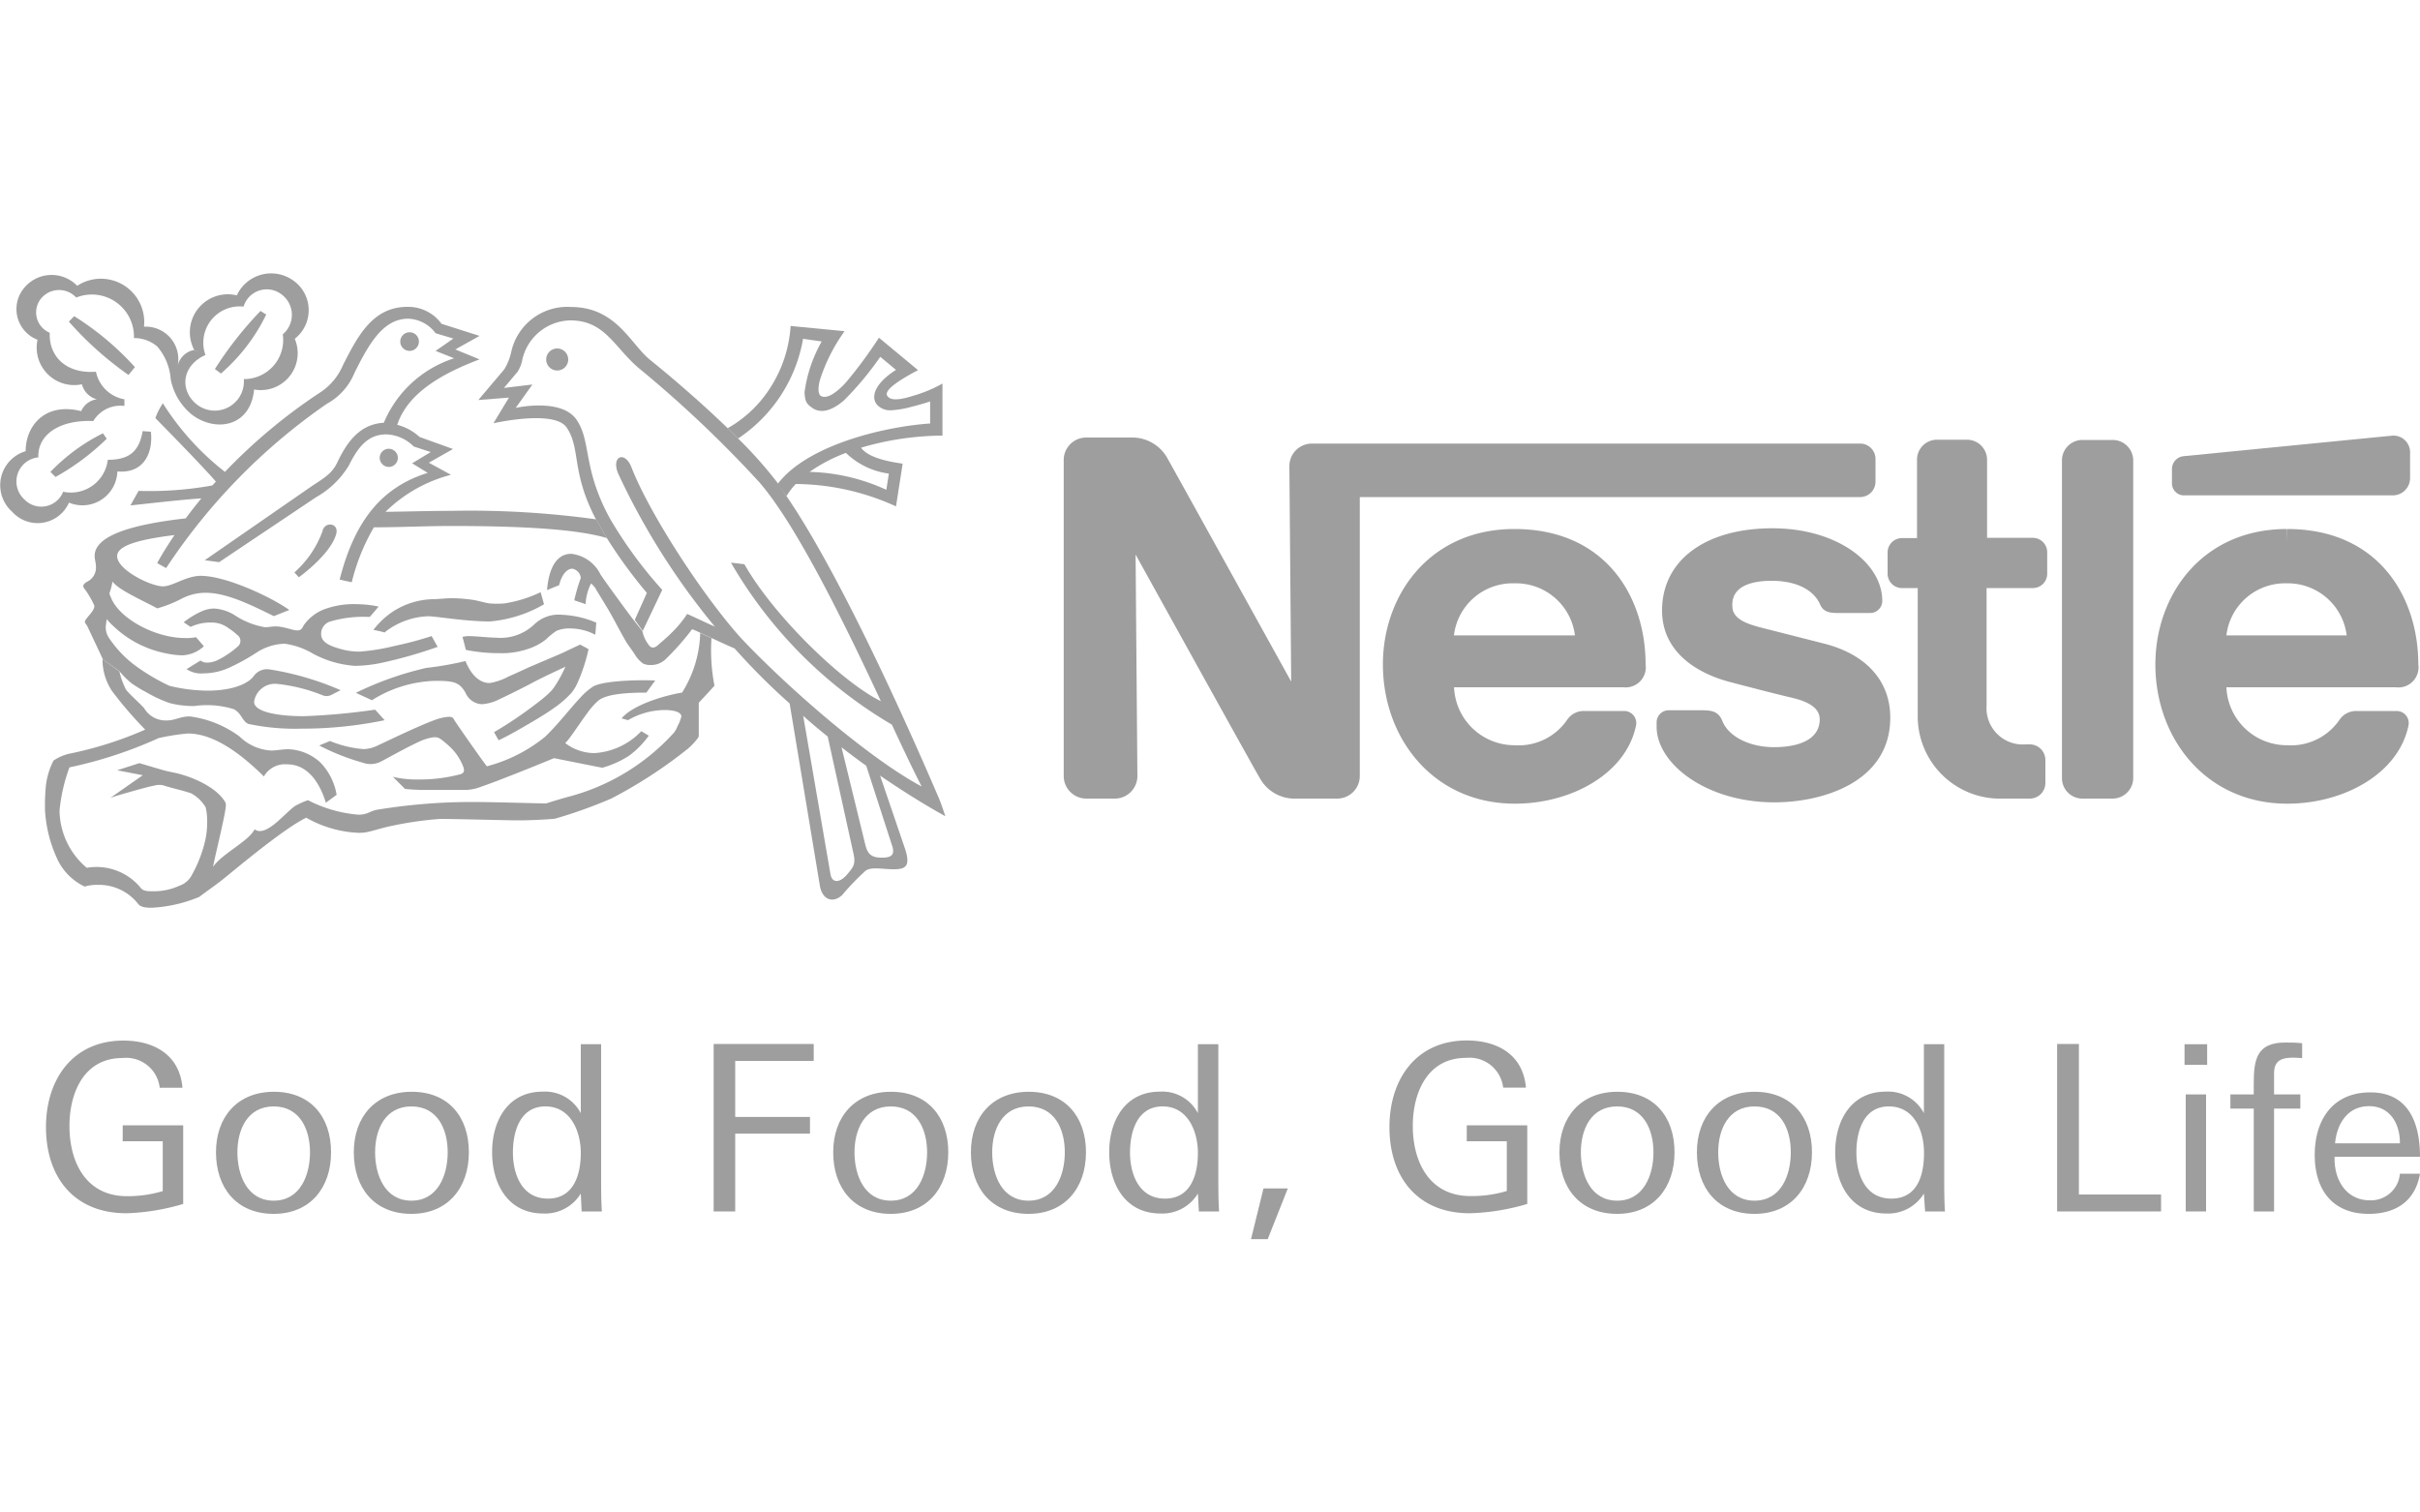 <svg xmlns="http://www.w3.org/2000/svg" id="Layer_1" data-name="Layer 1" viewBox="0 0 200 125"><defs><style>.cls-1{fill:#9d9e9d;}</style></defs><path class="cls-1" d="M176.3,38.06a1.7,1.7,0,0,0-1.69-1.7H172.1a1.69,1.69,0,0,0-1.69,1.7V64.31A1.69,1.69,0,0,0,172.1,66h2.51a1.71,1.71,0,0,0,1.69-1.71Z"></path><path class="cls-1" d="M179.5,38.75V40a1,1,0,0,0,.94.94h17.31a1.43,1.43,0,0,0,1.43-1.43V37.4A1.38,1.38,0,0,0,197.75,36l-17.27,1.7A1.07,1.07,0,0,0,179.5,38.75Z"></path><path class="cls-1" d="M165.49,66a6.8,6.8,0,0,1-7-6.91V48.6h-1.24A1.19,1.19,0,0,1,156,47.42V45.66a1.19,1.19,0,0,1,1.2-1.19h1.23V38a1.65,1.65,0,0,1,1.65-1.66h2.45A1.66,1.66,0,0,1,164.22,38v6.45H168a1.19,1.19,0,0,1,1.19,1.19v1.76A1.18,1.18,0,0,1,168,48.6h-3.82v9.72a3,3,0,0,0,3.22,3.2h.35a1.29,1.29,0,0,1,1.29,1.29v1.91A1.29,1.29,0,0,1,167.79,66Z"></path><path class="cls-1" d="M125.16,48.21a4.91,4.91,0,0,1,5,4.3h-10a4.88,4.88,0,0,1,5-4.3V43.72c-7,0-10.87,5.45-10.87,11.19,0,6.12,4.18,11.51,10.91,11.51,4.61,0,9.15-2.43,10-6.42a1,1,0,0,0-1-1.24h-3.29a1.64,1.64,0,0,0-1.38.71,4.86,4.86,0,0,1-4.36,2.12,5,5,0,0,1-5-4.79h14A1.66,1.66,0,0,0,136,54.91c0-5.6-3.31-11.19-10.84-11.19Z"></path><path class="cls-1" d="M188.94,48.21a4.9,4.9,0,0,1,5,4.3H184a4.88,4.88,0,0,1,5-4.3V43.72c-7,0-10.87,5.45-10.87,11.19,0,6.12,4.18,11.51,10.91,11.51,4.61,0,9.15-2.43,10-6.42a1,1,0,0,0-1-1.24h-3.3a1.65,1.65,0,0,0-1.38.71A4.86,4.86,0,0,1,189,61.59a5,5,0,0,1-5-4.79h14a1.66,1.66,0,0,0,1.86-1.89c0-5.6-3.31-11.19-10.84-11.19Z"></path><path class="cls-1" d="M153.76,36.66H108.42a1.86,1.86,0,0,0-1.86,1.86l.15,17.81S96.94,38.68,96.43,37.78a3.33,3.33,0,0,0-2.93-1.62H89.77A1.86,1.86,0,0,0,87.91,38V64.14A1.87,1.87,0,0,0,89.78,66h2.39A1.87,1.87,0,0,0,94,64.13l-.15-18.3s9.86,17.82,10.29,18.52A3.27,3.27,0,0,0,107.09,66h3.43a1.87,1.87,0,0,0,1.86-1.87V41.08h41.38A1.27,1.27,0,0,0,155,39.81V37.93A1.27,1.27,0,0,0,153.76,36.66Z"></path><path class="cls-1" d="M146.42,48c2,0,3.45.72,4,1.95.25.6.75.71,1.42.71h2.72a1,1,0,0,0,1-1c0-3.15-3.76-6-9.08-6-5.51,0-9.12,2.62-9.12,6.8,0,3.19,2.52,5.09,5.63,5.91,1.41.37,3.83,1,5,1.27s2.4.73,2.4,1.81c0,1.71-1.81,2.3-3.78,2.3s-3.74-.84-4.27-2.17c-.31-.77-.85-.88-1.67-.88h-2.76a1,1,0,0,0-1,1v.36c0,3.05,4.09,6.25,9.73,6.25,4,0,9.58-1.67,9.58-7,0-3.11-2.08-5.26-5.47-6.12l-5.19-1.32c-1.23-.32-2.39-.72-2.39-1.78C143.09,48.54,144.57,48,146.42,48Z"></path><path class="cls-1" d="M46.06,30.62a.91.91,0,1,0-.92-.91A.91.91,0,0,0,46.06,30.62Z"></path><path class="cls-1" d="M33.85,29a.77.77,0,1,0-.77-.76A.77.77,0,0,0,33.85,29Z"></path><path class="cls-1" d="M24.7,47.71l-.37-.4a8.4,8.4,0,0,0,2.32-3.4c.16-.84,1.37-.71,1.14.2C27.49,45.28,26.07,46.69,24.7,47.71Z"></path><path class="cls-1" d="M17,29.33c-1.91.83-2.19,2.79-.85,4a2.41,2.41,0,0,0,4-2,3.23,3.23,0,0,0,3.22-3.7,2.1,2.1,0,0,0-.09-3.29,2,2,0,0,0-3.15,1,3,3,0,0,0-3.15,4l-.92-.4a3.14,3.14,0,0,1,3.51-4.53,3.13,3.13,0,0,1,4.56-1.3A3,3,0,0,1,24.36,28,3.05,3.05,0,0,1,21,32.19c-.3,3.14-3.25,3.55-5.16,2.06a5,5,0,0,1-1.73-2.89A4.67,4.67,0,0,0,13,28.64a2.94,2.94,0,0,0-1.93-.7,3.48,3.48,0,0,0-4.77-3.35,1.93,1.93,0,0,0-2.93.11,1.82,1.82,0,0,0,.74,2.8c-.08,2.08,1.5,3.41,3.82,3.22A2.91,2.91,0,0,0,10.28,33v.55A2.61,2.61,0,0,0,7.71,34.8c-2.71-.13-4.62,1.08-4.54,3A2,2,0,0,0,2,41.26a1.94,1.94,0,0,0,3.22-.62A3.07,3.07,0,0,0,8.91,38c1.8,0,2.59-.71,2.88-2.37l.68.05c.2,1.79-.62,3.48-2.77,3.28a2.89,2.89,0,0,1-4,2.58A2.83,2.83,0,0,1,1,42.29a2.93,2.93,0,0,1,1.12-5c0-2.09,1.59-4.07,4.59-3.31A1.66,1.66,0,0,1,8,33a1.73,1.73,0,0,1-1.23-1.24A3.1,3.1,0,0,1,3.1,28.08,2.72,2.72,0,0,1,2,23.79a2.94,2.94,0,0,1,4.38-.17A3.58,3.58,0,0,1,11.9,27a2.69,2.69,0,0,1,2.79,3.19A1.73,1.73,0,0,1,16,28.93Z"></path><path class="cls-1" d="M21.53,25.7,22,26a15.24,15.24,0,0,1-3.74,4.87l-.5-.37A30.56,30.56,0,0,1,21.53,25.7Z"></path><path class="cls-1" d="M8.51,35.81l.31.45a19.86,19.86,0,0,1-4.23,3.16L4.17,39A15.61,15.61,0,0,1,8.51,35.81Z"></path><path class="cls-1" d="M11.15,30.34l-.53.65a28.09,28.09,0,0,1-4.93-4.41l.44-.45A23.73,23.73,0,0,1,11.15,30.34Z"></path><path class="cls-1" d="M8.47,54.47a4.74,4.74,0,0,0,.78,2.63A32.53,32.53,0,0,0,12,60.3a30.79,30.79,0,0,1-6.32,2,3.9,3.9,0,0,0-1.26.56,6.1,6.1,0,0,0-.63,2.1,17,17,0,0,0-.07,2,11,11,0,0,0,1,4A4.68,4.68,0,0,0,7,73.27a3.49,3.49,0,0,1,1.1-.14,4.12,4.12,0,0,1,3.3,1.55c.2.29.61.34,1.15.34a11.75,11.75,0,0,0,3.93-.9c.27-.23,1.06-.76,1.83-1.36s5.07-4.26,7-5.18a9.52,9.52,0,0,0,4.34,1.25,3.45,3.45,0,0,0,.77-.08c.54-.12,1.22-.35,2.07-.52a29.61,29.61,0,0,1,3.86-.55c1.41,0,5.54.12,6.52.12s2.49-.08,3-.14A39.18,39.18,0,0,0,50.51,66a38.48,38.48,0,0,0,6.35-4.13,5.53,5.53,0,0,0,.79-.84.38.38,0,0,0,.1-.23c0-.09,0-2.72,0-2.72s.93-1,1.28-1.39a.1.1,0,0,0,0-.11,15.32,15.32,0,0,1-.23-3.84l-.93-.43a9.75,9.75,0,0,1-1.5,4.93c-1.4.22-4.06,1-5,2.13l.53.15a6.1,6.1,0,0,1,3-.84c1,0,1.41.25,1.41.53A3,3,0,0,1,56,60a2,2,0,0,1-.3.55,17.86,17.86,0,0,1-8.8,5.32c-.54.15-1.28.37-1.76.53-.68,0-4.24-.12-6.31-.12a48.76,48.76,0,0,0-7.72.65c-.62.15-.77.4-1.49.4a11,11,0,0,1-4.17-1.2,7.41,7.41,0,0,0-.94.41c-.77.38-2.47,2.74-3.47,2-.5,1-2.68,2-3.43,3.1.08-.57,1-4.22,1.05-5a.54.54,0,0,0-.06-.37c-.8-1.33-3-2.18-4.29-2.43-.36-.07-.55-.12-.79-.18l-2-.59-1.84.59,2.12.41L9.12,65.94c.47-.18,3.37-1,3.59-1a1.43,1.43,0,0,1,.9,0c.39.14,1.51.39,2.18.62A3.11,3.11,0,0,1,17,66.73,5.08,5.08,0,0,1,17.12,68a6.73,6.73,0,0,1-.2,1.63,10.93,10.93,0,0,1-1.09,2.73,1.8,1.8,0,0,1-1,.84,5.08,5.08,0,0,1-2.11.46c-.54,0-.91,0-1.14-.34a4.73,4.73,0,0,0-4.41-1.6A6.28,6.28,0,0,1,4.92,67a14.11,14.11,0,0,1,.82-3.58A35.53,35.53,0,0,0,13.11,61a18.29,18.29,0,0,1,2.41-.38c2.42,0,4.83,2.12,6.29,3.55a2,2,0,0,1,1.93-1c1.71,0,2.7,1.56,3.19,3.17l.89-.65A5,5,0,0,0,26.46,63a4.15,4.15,0,0,0-2.6-1.08c-.53,0-1.08.11-1.43.11a4.06,4.06,0,0,1-2.63-1.16,8.83,8.83,0,0,0-4.1-1.66c-.84,0-1.21.33-1.9.33a2.06,2.06,0,0,1-1.88-1c-.21-.27-1.24-1.18-1.51-1.55a6.28,6.28,0,0,1-.54-1.5Z"></path><path class="cls-1" d="M9.87,55.47a7.1,7.1,0,0,0,1,1,11,11,0,0,0,1.22.74A11.21,11.21,0,0,0,14,58.1a7.88,7.88,0,0,0,2.07.25,7.48,7.48,0,0,1,3.22.25c.67.31.71,1,1.24,1.23a18.68,18.68,0,0,0,4.4.39,33.48,33.48,0,0,0,6.86-.7L31,58.65a54,54,0,0,1-5.89.54C23,59.19,21,58.85,21,58a1.74,1.74,0,0,1,1.89-1.48,14,14,0,0,1,3.72.92.89.89,0,0,0,.76,0l.78-.4a24.12,24.12,0,0,0-5.89-1.72,1.36,1.36,0,0,0-1.31.58c-.47.62-1.76,1.18-3.82,1.18A13.88,13.88,0,0,1,14,56.68a17,17,0,0,1-2.61-1.52A9.24,9.24,0,0,1,9,52.71a1.56,1.56,0,0,1-.26-.9,4.93,4.93,0,0,1,.09-.64,4.68,4.68,0,0,0,.62.65A8.69,8.69,0,0,0,13.74,54a6.9,6.9,0,0,0,1.34.16,2.79,2.79,0,0,0,1.77-.75l-.65-.75a3.74,3.74,0,0,1-.92.07c-2.39,0-5.42-1.56-6.12-3.37-.07-.18-.15-.28-.08-.44a4.36,4.36,0,0,0,.21-.85,3.71,3.71,0,0,0,.79.65c.89.57,2.58,1.35,2.91,1.56a10.37,10.37,0,0,0,2-.79,4.28,4.28,0,0,1,2-.5c1.75,0,3.75,1,5.64,1.93l1.28-.51c-1.67-1.17-5.31-2.82-7.32-2.82-1.2,0-2.32.87-3.12.87-1,0-3.79-1.36-3.79-2.5,0-.88,1.82-1.38,4.74-1.74-.5.75-1,1.52-1.43,2.32l.74.41A49.78,49.78,0,0,1,27,33.38a5.13,5.13,0,0,0,2.29-2.55c1.25-2.53,2.42-4.49,4.45-4.49A2.94,2.94,0,0,1,36,27.54l1.47.44L36,29l1.53.61a9.42,9.42,0,0,0-5.81,5.33c-2.12.11-3.15,1.83-3.84,3.27-.47,1-1.21,1.35-2.29,2.09l-8.67,6,1.19.16,8-5.36a7.43,7.43,0,0,0,2.71-2.61c.74-1.48,1.54-2.59,3.11-2.59a3.34,3.34,0,0,1,2.26,1l1.41.46-1.54.93,1.29.79c-3.68,1.15-6,3.79-7.28,8.82l1,.22a17,17,0,0,1,1.83-4.54c2.13,0,4.28-.11,6.4-.11,5.64,0,10.33.24,12.86,1l-.9-1.55a76.12,76.12,0,0,0-12-.7c-1.79,0-3.6.06-5.4.08a12,12,0,0,1,5.41-3.06l-1.83-1,2-1.13-2.77-1a4.32,4.32,0,0,0-1.84-1c.89-2.72,3.9-4.31,6.8-5.41l-2-.82,2-1.12-3.14-1a3.41,3.41,0,0,0-2.83-1.4c-2.91,0-4.14,2.53-5.3,4.78a5.07,5.07,0,0,1-2,2.36A45.37,45.37,0,0,0,18.59,39a22.22,22.22,0,0,1-5.13-5.67,5.6,5.6,0,0,0-.62,1.22c.3.32,3.73,3.78,5,5.25-.1.11-.19.22-.29.32a29.22,29.22,0,0,1-6.1.45l-.67,1.2c.9-.09,4.41-.5,5.86-.58q-.66.8-1.29,1.65c-4.52.51-7.53,1.44-7.53,3.11,0,.27.11.58.11.88a1.29,1.29,0,0,1-.76,1.26c-.32.21-.35.35-.21.54a7.31,7.31,0,0,1,.84,1.43c0,.34-.34.67-.6,1s-.23.33,0,.66l1.31,2.78Z"></path><path class="cls-1" d="M65.77,40A5.26,5.26,0,0,0,65,41l-.73-1c2.43-3.23,8.84-4.75,12.6-5V33.18c-.48.15-1,.31-1.47.42a7.89,7.89,0,0,1-1.81.31,1.46,1.46,0,0,1-1.15-.51c-.51-.72,0-1.81,1.61-2.83l-1.3-1.08a26,26,0,0,1-3,3.6c-.91.78-1.87,1.17-2.65.6-.42-.31-.57-.46-.61-1.27a11.62,11.62,0,0,1,1.42-4.2L66.37,28A12.44,12.44,0,0,1,61,36.24l-.86-.85a10,10,0,0,0,3.29-3,10.68,10.68,0,0,0,1.91-5.45l4.46.43a14.41,14.41,0,0,0-2,3.92c-.21.68-.2,1.22,0,1.4.47.36,1.3-.2,2.1-1.07a36.63,36.63,0,0,0,2.74-3.71l3.23,2.68c-1.44.76-2.83,1.63-2.55,2.11s1.17.32,2.18,0a11.21,11.21,0,0,0,2.39-1V36a24.32,24.32,0,0,0-6.73,1c.61.85,2.34,1.16,3.44,1.32l-.55,3.53A20.23,20.23,0,0,0,65.77,40l1.11-1a16.06,16.06,0,0,1,6.37,1.48l.21-1.34a6.26,6.26,0,0,1-3.55-1.71,13.14,13.14,0,0,0-3,1.57Z"></path><path class="cls-1" d="M52.46,51.23l1-2.23a39.67,39.67,0,0,1-3.32-4.55l-.9-1.55C47.2,39,48,37.09,46.85,35.36c-.91-1.43-5.34-.54-6.07-.38l1.28-2.12-2.53.2,2.15-2.54A4.77,4.77,0,0,0,42.27,29a4.74,4.74,0,0,1,4.9-3.63c3.74,0,4.9,3,6.53,4.35,1.85,1.49,4.28,3.58,6.44,5.67l.86.85a35.09,35.09,0,0,1,3.28,3.69L65,41c4.5,6.58,10.1,19.15,12.57,24.91.24.56.41,1.12.56,1.55-1.68-.93-3.53-2.08-5.44-3.39l-1.11-.79c-.68-.49-1.37-1-2.06-1.54l-1.14-.89c-.69-.55-1.37-1.12-2-1.69l2.26,13.12c.16.77.82.64,1.36,0s.73-.86.53-1.76L68.39,60.8l1.14.89,2,8.19c.2.74.51,1,1.37,1s1-.3.87-.86l-2.2-6.8L72.7,64l2.08,6.1c.53,1.56,0,1.74-.94,1.74s-1.78-.22-2.29.11a20,20,0,0,0-1.93,2c-.69.69-1.67.51-1.87-.8L65.26,58.14a54.26,54.26,0,0,1-4.55-4.55c-.61-.26-1.29-.57-1.9-.86l-.93-.43A6.62,6.62,0,0,0,57.2,52a20.75,20.75,0,0,1-2.12,2.41,1.73,1.73,0,0,1-1.3.55,1.38,1.38,0,0,1-.63-.12,2.49,2.49,0,0,1-.69-.76c-.18-.28-.45-.64-.69-1-.49-.82-1-1.86-1.5-2.7s-1-1.64-1.06-1.76a1.94,1.94,0,0,0-.36-.4,4.07,4.07,0,0,0-.45,1.71l-.94-.32A14.35,14.35,0,0,1,48,47.77.86.86,0,0,0,47.3,47c-.43,0-.87.46-1.09,1.36l-1,.41c.11-1.44.6-3,2-3a3.07,3.07,0,0,1,2.42,1.71c.55.82,2.36,3.29,2.74,3.77l.72.91a2.82,2.82,0,0,0,.48,1.08c.25.38.52.36.89,0,.17-.15.72-.6,1.25-1.15a9.08,9.08,0,0,0,1.08-1.35c.53.23,1.51.7,2.29,1.05a58.66,58.66,0,0,1-8-12.67c-.58-1.42.56-1.9,1.11-.49,1.48,3.8,5.84,10.52,9,14.05C65,56.74,71.76,62.64,76.17,65c-.64-1.24-1.48-3-2.46-5.11a37.05,37.05,0,0,1-13.3-13.39l1.11.13c2.35,4.16,8,9.71,11.28,11.32-3-6.44-7-14.6-10.06-18.11a97.45,97.45,0,0,0-10-9.46c-2-1.73-2.77-3.9-5.6-3.9a4.15,4.15,0,0,0-4,3.38,2.67,2.67,0,0,1-.38.88l-1.11,1.32L44,31.78l-1.38,1.93s3.73-.84,5,.94.5,4.06,2.81,8.24a35.68,35.68,0,0,0,4.3,5.86l-1.61,3.39Z"></path><path class="cls-1" d="M15.75,51.81l-.57-.38a7.09,7.09,0,0,1,1.56-.94,2.69,2.69,0,0,1,.94-.2,3.64,3.64,0,0,1,1.71.55,6.52,6.52,0,0,0,2.52,1c.27,0,.54-.07.85-.07.72,0,1.41.33,1.8.33s.41-.22.56-.45a3.69,3.69,0,0,1,1.64-1.28,6.94,6.94,0,0,1,2.63-.44,9.24,9.24,0,0,1,1.9.2s-.59.71-.74.86a9.74,9.74,0,0,0-3.21.36,1.06,1.06,0,0,0-.8,1.06c0,.7.79,1,1.66,1.24a5.48,5.48,0,0,0,1.58.2,17.73,17.73,0,0,0,2.89-.48,29,29,0,0,0,3-.8l.5.89a37.36,37.36,0,0,1-4.54,1.3,11.37,11.37,0,0,1-2.29.27,8.55,8.55,0,0,1-3.46-1,6.21,6.21,0,0,0-2.36-.83,4.48,4.48,0,0,0-2.25.69A17.68,17.68,0,0,1,18.9,55.2a5.2,5.2,0,0,1-2.08.45,2.13,2.13,0,0,1-1.4-.35l1.15-.71a.86.86,0,0,0,.58.17,2,2,0,0,0,.82-.2,6.47,6.47,0,0,0,.85-.49,5.88,5.88,0,0,0,.78-.6.6.6,0,0,0,0-1,4.59,4.59,0,0,0-.71-.55,2.27,2.27,0,0,0-1.41-.47A3.86,3.86,0,0,0,15.75,51.81Z"></path><path class="cls-1" d="M31.78,52.27a8.45,8.45,0,0,0-.92-.21,6.74,6.74,0,0,1,1.54-1.47,6.34,6.34,0,0,1,3.39-1.07c.41,0,1.23-.1,1.69-.08a13,13,0,0,1,1.75.16c.45.09.88.22,1.23.27a7.17,7.17,0,0,0,1.22,0,10.5,10.5,0,0,0,3-.93l.28,1a10.66,10.66,0,0,1-4.48,1.42c-.75,0-1.54-.06-2.28-.13-1.29-.13-2.42-.3-2.81-.3A6.1,6.1,0,0,0,31.78,52.27Z"></path><path class="cls-1" d="M30.74,57.87l-1.33-.61a26.77,26.77,0,0,1,5.82-2.06,25.92,25.92,0,0,0,3.24-.57c.35.88,1,1.82,2,1.82a5,5,0,0,0,1.56-.54c.67-.29,1.35-.61,1.7-.77L46.4,54l1.54-.73.7.38a14.22,14.22,0,0,1-.94,2.85,3.54,3.54,0,0,1-.48.77,8.43,8.43,0,0,1-1.43,1.24c-.7.5-1.55,1-2.46,1.53-.7.4-1.41.81-2.12,1.14l-.38-.67a32.19,32.19,0,0,0,3.22-2.15c.47-.35.92-.7,1.24-1a3.2,3.2,0,0,0,.52-.58,11.29,11.29,0,0,0,.92-1.68c-.42.2-2,.93-2.68,1.3S42,57.45,41.27,57.79a3.76,3.76,0,0,1-1.43.41,1.54,1.54,0,0,1-1.36-.93c-.5-.9-1-1-2.47-1A10.24,10.24,0,0,0,30.74,57.87Z"></path><path class="cls-1" d="M38.5,53.71s-.19-.78-.28-1.07a2,2,0,0,1,.53-.07c.5,0,1.72.13,2.23.13a4.05,4.05,0,0,0,3.18-1.1,2.87,2.87,0,0,1,2.28-.79,8,8,0,0,1,2.84.65l-.08,1a4.45,4.45,0,0,0-2-.52,2.83,2.83,0,0,0-1.2.19,5.5,5.5,0,0,0-.86.7,4.72,4.72,0,0,1-1.41.77,6.71,6.71,0,0,1-2.47.38A13.6,13.6,0,0,1,38.5,53.71Z"></path><path class="cls-1" d="M26.38,61.61l.89-.37a9.09,9.09,0,0,0,2.79.67,2.88,2.88,0,0,0,1.22-.33c.26-.11,3.2-1.55,4.66-2.08a4.06,4.06,0,0,1,1.16-.26c.35,0,.37.15.47.31.28.44,2.45,3.54,2.67,3.78a12.73,12.73,0,0,0,4.81-2.44c1.13-1.09,2.07-2.35,3-3.33a5.11,5.11,0,0,1,1-.84c.94-.49,3.87-.54,5.1-.48l-.73,1c-2.17,0-3.38.22-3.93.63a5.77,5.77,0,0,0-.91,1c-.74,1-1.55,2.28-1.87,2.54a4,4,0,0,0,2.43.83A5.85,5.85,0,0,0,53,60.43l.62.37A7.54,7.54,0,0,1,52,62.45a8,8,0,0,1-2.22,1c-1.07-.2-3.41-.68-4-.79-2,.83-5.33,2.16-6.44,2.5a4,4,0,0,1-.75.12c-.88,0-2.1,0-3.21,0a15.31,15.31,0,0,1-1.91-.08l-1-1a8.36,8.36,0,0,0,2,.22A13.2,13.2,0,0,0,38,64c.34-.08.4-.28.3-.59a4.44,4.44,0,0,0-.88-1.45,7.53,7.53,0,0,0-1-.88c-.26-.18-.52-.22-1.24,0s-2.74,1.35-3.64,1.83a1.9,1.9,0,0,1-1.57.12A18.78,18.78,0,0,1,26.38,61.61Z"></path><path class="cls-1" d="M32.14,38.59a.75.75,0,1,0-.76-.75A.76.76,0,0,0,32.14,38.59Z"></path><path class="cls-1" d="M10.45,100.27c-4.35,0-6.65-3-6.65-7.12C3.8,89.22,6,86,10.2,86c2.52,0,4.65,1.17,4.88,3.9H13.2a2.79,2.79,0,0,0-3.08-2.46c-3.18,0-4.38,2.87-4.38,5.62,0,3,1.37,5.8,4.76,5.8a10.16,10.16,0,0,0,2.95-.42V94.32H10.14V93h5V99.5A18.27,18.27,0,0,1,10.45,100.27Z"></path><path class="cls-1" d="M22.62,91.44c-2.16,0-3,1.9-3,3.79s.81,4,3,4,3-2.11,3-4S24.78,91.44,22.62,91.44Zm0,8.88c-3.08,0-4.77-2.16-4.77-5.09s1.78-5,4.79-5,4.72,2.05,4.72,5S25.62,100.32,22.62,100.32Z"></path><path class="cls-1" d="M34,91.44c-2.16,0-3,1.9-3,3.79s.81,4,3,4,3-2.11,3-4S36.17,91.44,34,91.44Zm0,8.88c-3.08,0-4.76-2.16-4.76-5.09s1.78-5,4.79-5,4.72,2.05,4.72,5S37,100.32,34,100.32Z"></path><path class="cls-1" d="M45.07,91.44c-2.09,0-2.68,2.07-2.68,3.81s.71,3.81,2.89,3.81S48,97,48,95.29,47.21,91.44,45.07,91.44Zm3,8.68L48,98.64a3.45,3.45,0,0,1-3.1,1.65c-2.93,0-4.23-2.45-4.23-5.07s1.32-5,4.17-5A3.33,3.33,0,0,1,48,92v-5.7h1.68v11c0,.92,0,1.88.06,2.82Z"></path><polygon class="cls-1" points="60.76 87.68 60.76 92.31 66.94 92.31 66.94 93.69 60.76 93.69 60.76 100.12 58.98 100.12 58.98 86.28 67.25 86.28 67.25 87.68 60.76 87.68"></polygon><path class="cls-1" d="M73.62,91.44c-2.16,0-3,1.9-3,3.79s.8,4,3,4,3-2.11,3-4S75.78,91.44,73.62,91.44Zm0,8.88c-3.08,0-4.76-2.16-4.76-5.09s1.78-5,4.78-5,4.73,2.05,4.73,5S76.63,100.32,73.62,100.32Z"></path><path class="cls-1" d="M85,91.44c-2.16,0-3,1.9-3,3.79s.8,4,3,4,3-2.11,3-4S87.18,91.44,85,91.44Zm0,8.88c-3.08,0-4.76-2.16-4.76-5.09s1.78-5,4.78-5,4.73,2.05,4.73,5S88,100.32,85,100.32Z"></path><path class="cls-1" d="M96.08,91.44c-2.09,0-2.69,2.07-2.69,3.81s.71,3.81,2.89,3.81S99,97,99,95.29,98.22,91.44,96.08,91.44Zm3,8.68L99,98.64a3.43,3.43,0,0,1-3.09,1.65c-2.93,0-4.24-2.45-4.24-5.07s1.33-5,4.18-5A3.31,3.31,0,0,1,99,92v-5.7h1.69v11c0,.92,0,1.88.06,2.82Z"></path><polygon class="cls-1" points="104.77 102.41 103.39 102.41 104.42 98.22 106.43 98.22 104.77 102.41"></polygon><path class="cls-1" d="M121.47,100.27c-4.34,0-6.64-3-6.64-7.12,0-3.93,2.18-7.16,6.39-7.16,2.53,0,4.66,1.17,4.89,3.9h-1.88a2.8,2.8,0,0,0-3.08-2.46c-3.18,0-4.39,2.87-4.39,5.62,0,3,1.38,5.8,4.77,5.8a10.16,10.16,0,0,0,3-.42V94.32h-3.31V93h5V99.5A18.28,18.28,0,0,1,121.47,100.27Z"></path><path class="cls-1" d="M133.65,91.44c-2.17,0-3,1.9-3,3.79s.81,4,3,4,3-2.11,3-4S135.81,91.44,133.65,91.44Zm0,8.88c-3.09,0-4.77-2.16-4.77-5.09s1.78-5,4.79-5,4.72,2.05,4.72,5S136.65,100.32,133.65,100.32Z"></path><path class="cls-1" d="M145,91.44c-2.16,0-3,1.9-3,3.79s.8,4,3,4,3-2.11,3-4S147.19,91.44,145,91.44Zm0,8.88c-3.08,0-4.76-2.16-4.76-5.09s1.78-5,4.78-5,4.73,2.05,4.73,5S148,100.32,145,100.32Z"></path><path class="cls-1" d="M156.1,91.44c-2.09,0-2.68,2.07-2.68,3.81s.7,3.81,2.89,3.81,2.7-2,2.7-3.77S158.24,91.44,156.1,91.44Zm3,8.68L159,98.64a3.45,3.45,0,0,1-3.1,1.65c-2.93,0-4.23-2.45-4.23-5.07s1.32-5,4.17-5A3.33,3.33,0,0,1,159,92v-5.7h1.68v11c0,.92,0,1.88.06,2.82Z"></path><polygon class="cls-1" points="170.01 100.12 170.01 86.28 171.81 86.28 171.81 98.72 178.6 98.72 178.6 100.12 170.01 100.12"></polygon><path class="cls-1" d="M180.64,100.12V90.45h1.68v9.67ZM180.54,88v-1.7h1.87V88Z"></path><path class="cls-1" d="M189.51,87.41c-.93,0-1.57.23-1.57,1.28v1.76h2.17v1.17h-2.17v8.5h-1.68v-8.5h-1.93V90.45h1.93v-.92c0-2,.27-3.37,2.6-3.37.46,0,.92,0,1.4.06v1.23C190,87.43,189.76,87.41,189.51,87.41Z"></path><path class="cls-1" d="M195.79,91.42c-1.78,0-2.66,1.46-2.81,3.07h5.36C198.35,92.9,197.55,91.42,195.79,91.42Zm-2.85,4.18v.19c0,1.78,1,3.41,2.91,3.41a2.4,2.4,0,0,0,2.49-2.2H200c-.39,2.27-2,3.32-4.24,3.32-3,0-4.46-2-4.46-4.87s1.46-5.17,4.6-5.17S200,92.79,200,95.6Z"></path></svg>